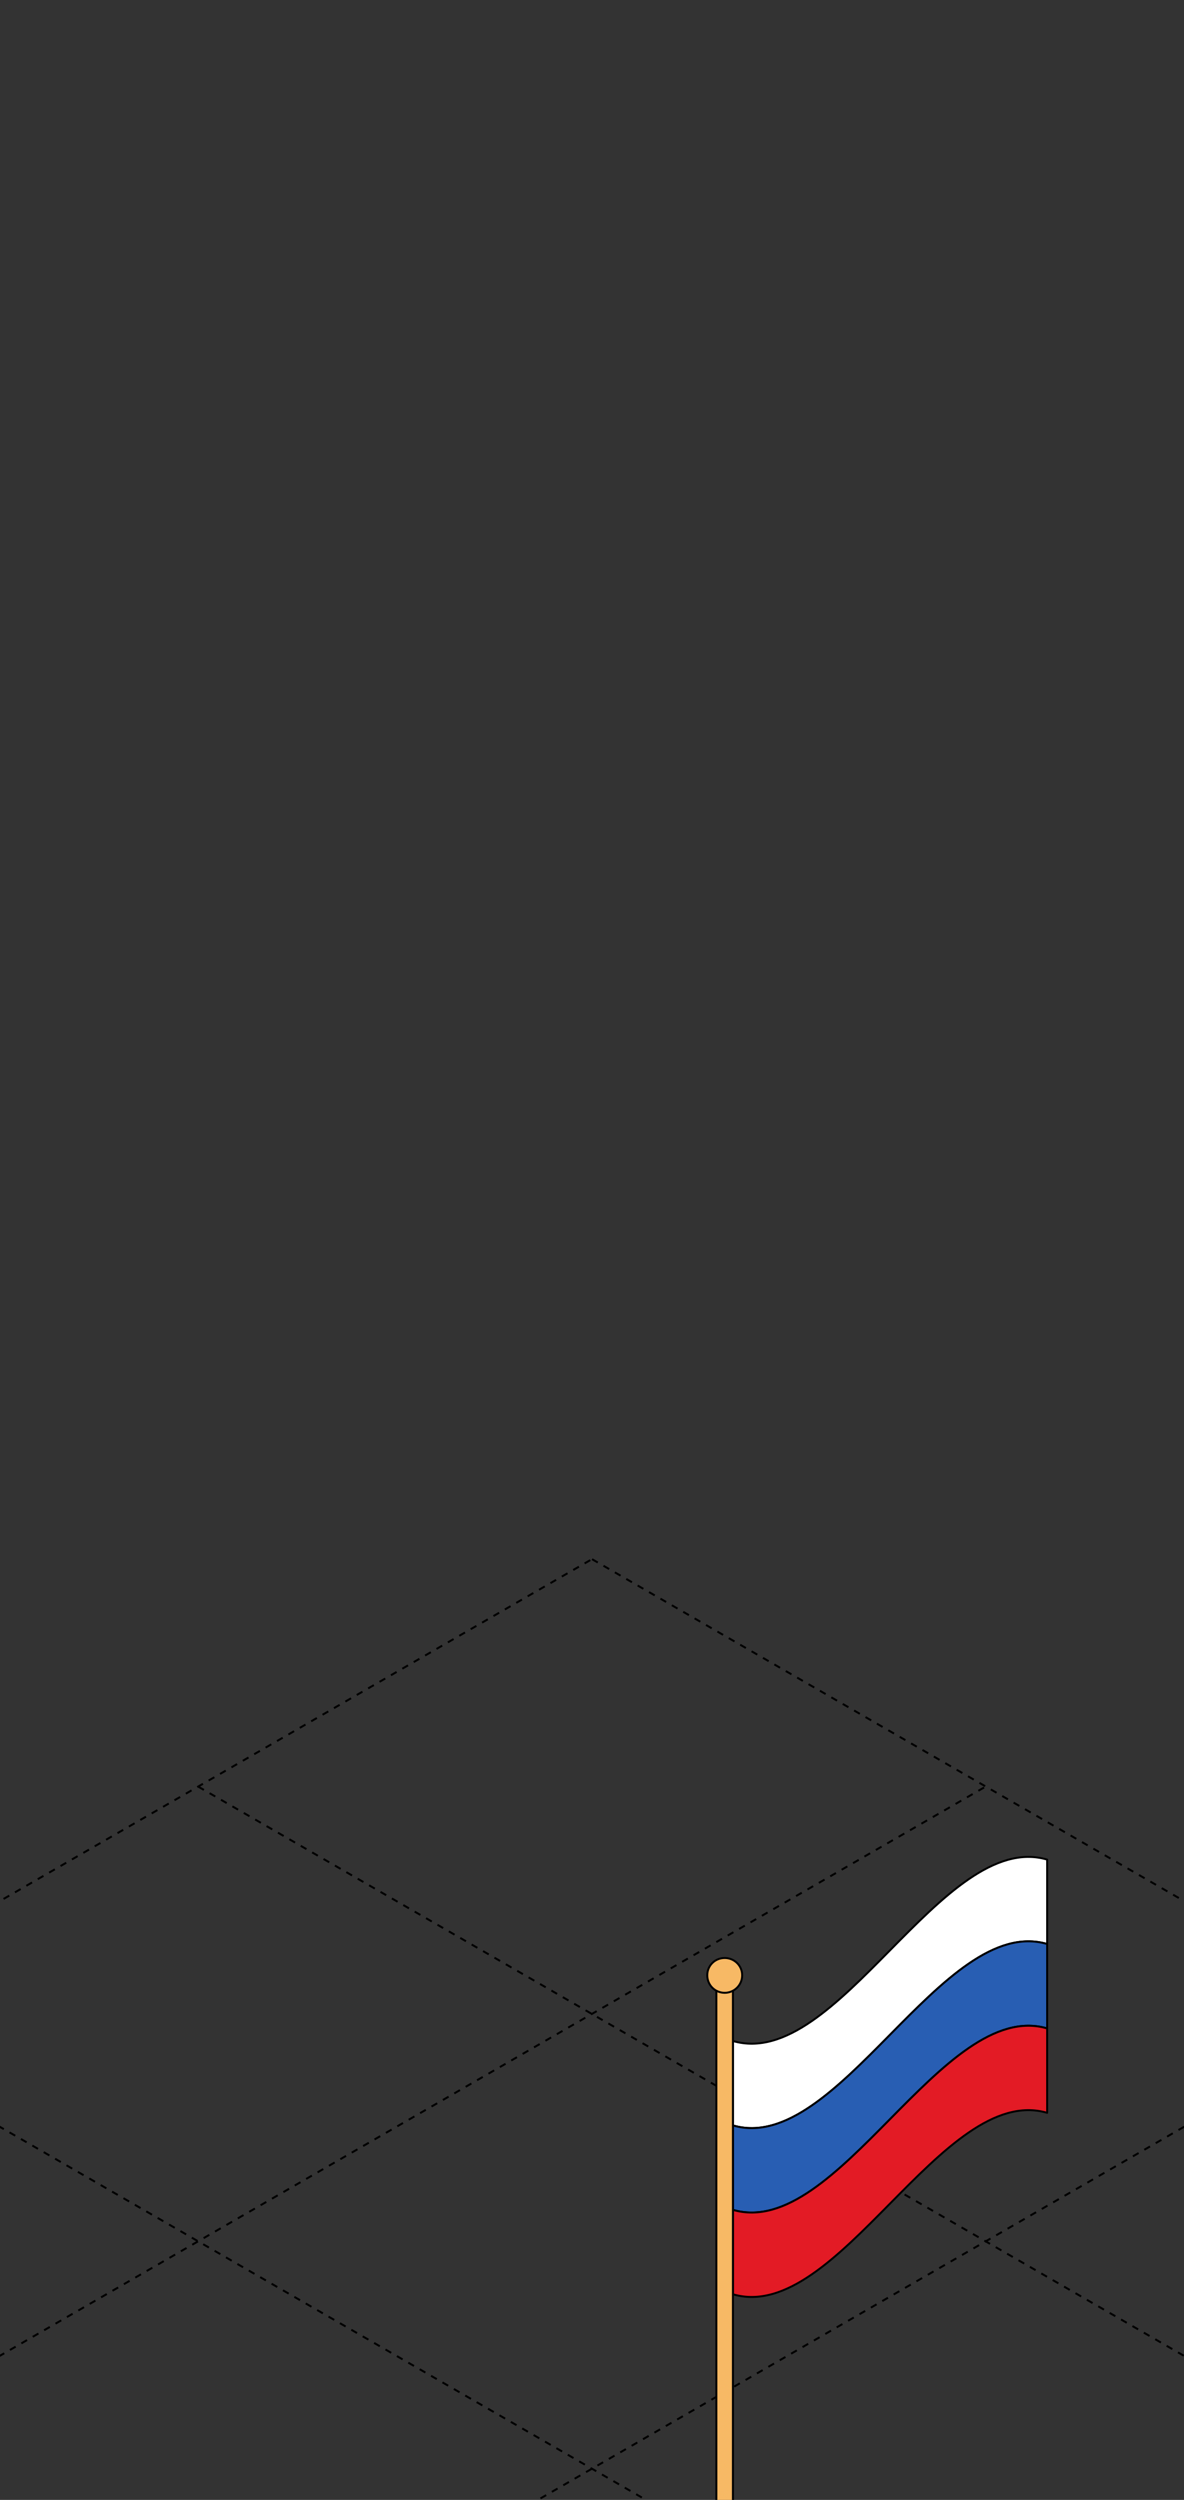 <?xml version="1.0" encoding="UTF-8"?> <svg xmlns="http://www.w3.org/2000/svg" width="360" height="760" viewBox="0 0 360 760" fill="none"><rect x="0" y="0" width="360" height="760" fill="#333333" stroke="none"/><g clip-path="url(#clip0_5463_5829)"><path d="M-298.938 750.541L898.402 1441.83" stroke="black" stroke-width="0.6" stroke-linejoin="round" stroke-dasharray="2 2"></path><path d="M-179.18 681.402L1018.16 1372.69" stroke="black" stroke-width="0.6" stroke-linejoin="round" stroke-dasharray="2 2"></path><path d="M-59.457 612.279L1137.88 1303.56" stroke="black" stroke-width="0.6" stroke-linejoin="round" stroke-dasharray="2 2"></path><path d="M60.266 543.158L1257.61 1234.44" stroke="black" stroke-width="0.6" stroke-linejoin="round" stroke-dasharray="2 2"></path><path d="M180.023 474.016L1377.36 1165.3" stroke="black" stroke-width="0.6" stroke-linejoin="round" stroke-dasharray="2 2"></path><path d="M-538.438 1441.8L658.902 750.52" stroke="black" stroke-width="0.6" stroke-linejoin="round" stroke-dasharray="2 2"></path><path d="M-658.16 1372.68L539.18 681.399" stroke="black" stroke-width="0.6" stroke-linejoin="round" stroke-dasharray="2 2"></path><path d="M-777.903 1303.55L419.437 612.268" stroke="black" stroke-width="0.6" stroke-linejoin="round" stroke-dasharray="2 2"></path><path d="M-897.641 1234.42L299.699 543.135" stroke="black" stroke-width="0.6" stroke-linejoin="round" stroke-dasharray="2 2"></path><path d="M-1017.36 1165.3L179.976 474.014" stroke="black" stroke-width="0.6" stroke-linejoin="round" stroke-dasharray="2 2"></path><path d="M318.391 591.003C286.545 581.671 254.7 655.492 222.853 646.155C222.857 637.607 222.853 629.052 222.857 620.495C254.7 629.828 286.545 556.006 318.391 565.339C318.391 573.89 318.391 582.447 318.391 591.003Z" fill="white" stroke="black" stroke-width="0.596" stroke-miterlimit="10" stroke-linecap="round" stroke-linejoin="round"></path><path d="M318.391 616.668C286.545 607.334 254.7 681.155 222.853 671.825C222.853 663.272 222.853 654.716 222.853 646.156C254.7 655.493 286.545 581.672 318.391 591.003C318.391 599.558 318.391 608.11 318.391 616.668Z" fill="#285EB3" stroke="black" stroke-width="0.596" stroke-miterlimit="10" stroke-linecap="round" stroke-linejoin="round"></path><path d="M318.393 642.328C286.546 633 254.7 706.823 222.857 697.492C222.853 688.936 222.857 680.384 222.853 671.825C254.7 681.155 286.546 607.334 318.391 616.668C318.393 625.225 318.391 633.774 318.393 642.328Z" fill="#E31B25" stroke="black" stroke-width="0.596" stroke-miterlimit="10" stroke-linecap="round" stroke-linejoin="round"></path><path d="M217.813 603.521H222.848V800.102C222.848 800.523 222.614 800.89 222.156 801.163C221.141 801.722 219.521 801.722 218.549 801.163C218.045 800.89 217.813 800.523 217.813 800.102V603.521Z" fill="#F7B965" stroke="black" stroke-width="0.596" stroke-miterlimit="10" stroke-linecap="round" stroke-linejoin="round"></path><path d="M225.661 600.514C225.661 597.561 223.263 595.252 220.352 595.252C217.394 595.252 215.042 597.561 215.042 600.514C215.042 603.477 217.394 605.839 220.352 605.839C223.263 605.839 225.661 603.477 225.661 600.514Z" fill="#F7B965" stroke="black" stroke-width="0.596" stroke-miterlimit="10" stroke-linecap="round" stroke-linejoin="round"></path></g><defs><clipPath id="clip0_5463_5829"><rect width="360" height="760" rx="16" fill="white"></rect></clipPath></defs></svg> 